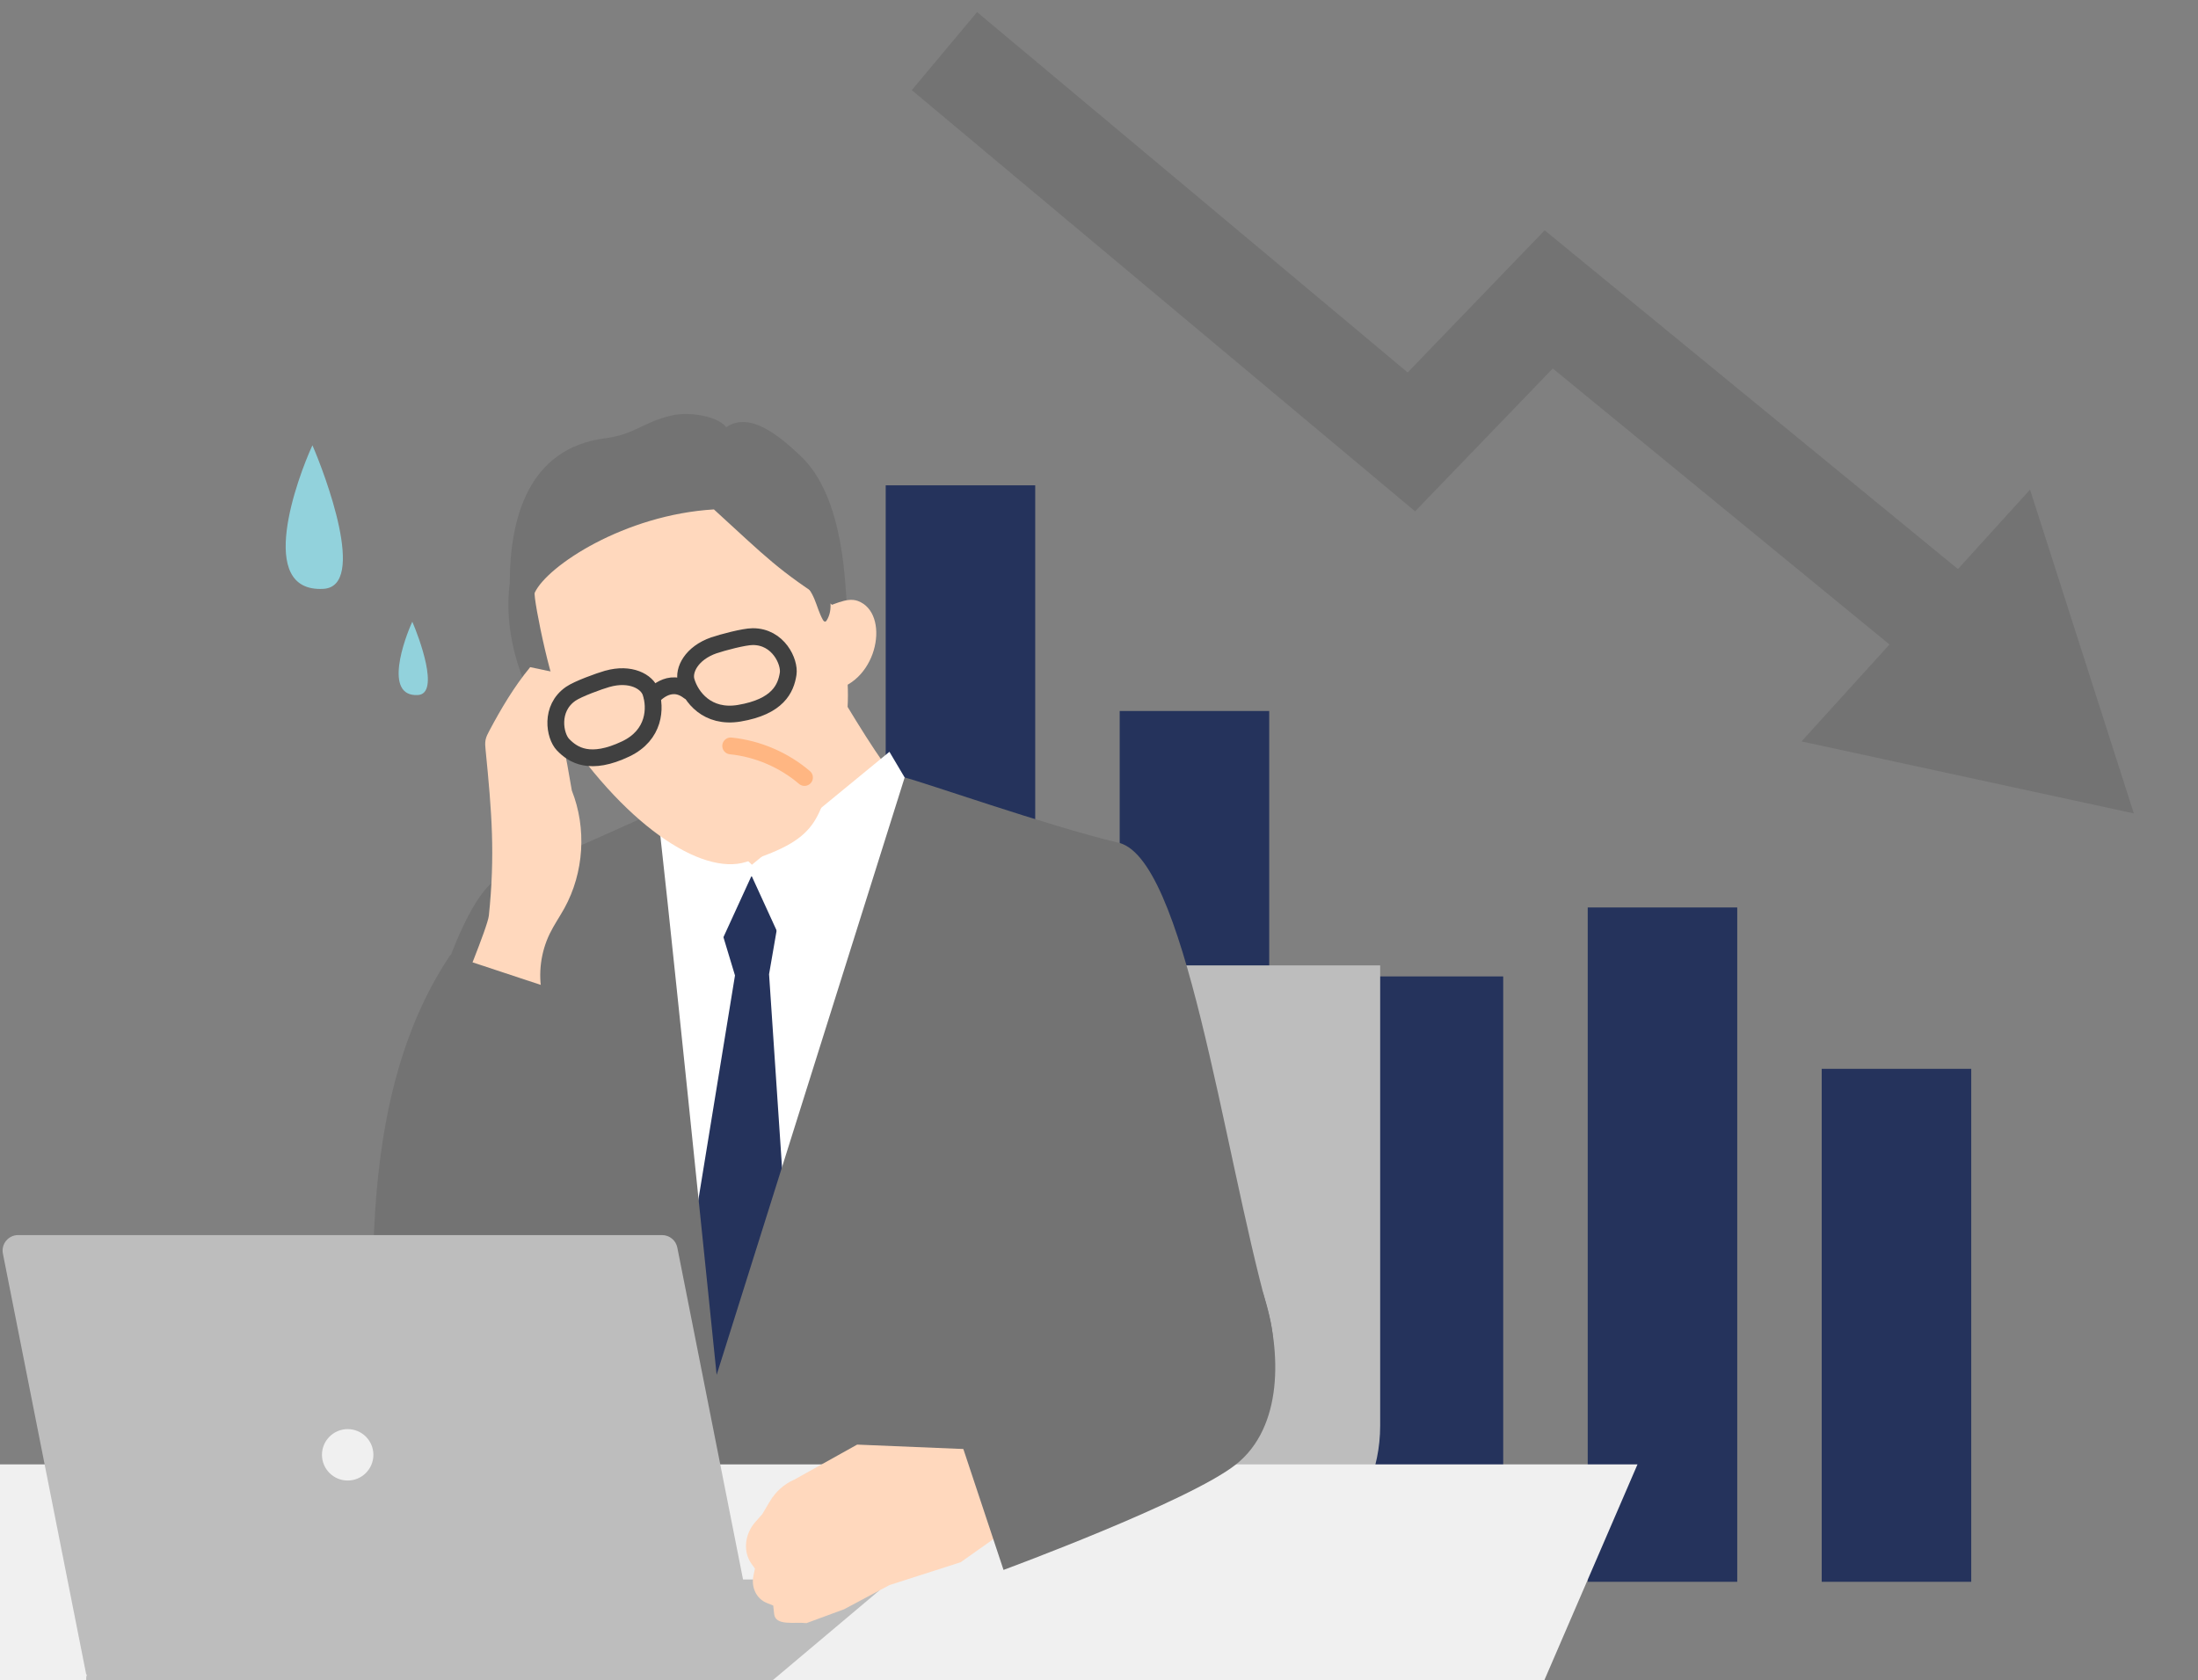 <svg xmlns="http://www.w3.org/2000/svg" xmlns:xlink="http://www.w3.org/1999/xlink" id="_&#x30EC;&#x30A4;&#x30E4;&#x30FC;_2" data-name="&#x30EC;&#x30A4;&#x30E4;&#x30FC; 2" viewBox="0 0 654.06 500"><rect x="0" y="0" width="654.06" height="500" fill="#808080" stroke="none"/><defs><style>      .cls-1 {        clip-path: url(#clippath);      }      .cls-2, .cls-3, .cls-4 {        fill: none;      }      .cls-2, .cls-5, .cls-6, .cls-7, .cls-8, .cls-9, .cls-10, .cls-11 {        stroke-width: 0px;      }      .cls-3 {        stroke: #404040;      }      .cls-3, .cls-4 {        stroke-linecap: round;        stroke-linejoin: round;        stroke-width: 5px;      }      .cls-4 {        stroke: #ffb682;      }      .cls-5 {        fill: #25335c;      }      .cls-6 {        fill: #bdbdbd;      }      .cls-7 {        fill: #737373;      }      .cls-8 {        fill: #92d2dc;      }      .cls-9 {        fill: #fff;      }      .cls-10 {        fill: #ffd8bd;      }      .cls-11 {        fill: #f0f0f0;      }    </style><clipPath id="clippath"><rect class="cls-2" width="654.06" height="500"></rect></clipPath></defs><g id="_&#x30EC;&#x30A4;&#x30E4;&#x30FC;_1-2" data-name="&#x30EC;&#x30A4;&#x30E4;&#x30FC; 1"><g class="cls-1"><g><g><polygon class="cls-7" points="576.94 203.83 462.06 109.66 421.09 152.17 271.32 26.82 290.75 3.6 418.88 110.84 459.65 68.54 596.13 180.42 576.94 203.83"></polygon><polygon class="cls-7" points="634.97 242.07 536.08 220.64 604.08 145.71 634.97 242.07"></polygon><rect class="cls-5" x="542.08" y="318.08" width="44.49" height="152.66" transform="translate(1128.66 788.82) rotate(180)"></rect><rect class="cls-5" x="472.45" y="270.06" width="44.49" height="200.68" transform="translate(989.4 740.8) rotate(180)"></rect><rect class="cls-5" x="333.19" y="211.58" width="44.49" height="259.16" transform="translate(710.87 682.33) rotate(180)"></rect><rect class="cls-5" x="263.56" y="144.43" width="44.49" height="326.31" transform="translate(571.61 615.17) rotate(180)"></rect><rect class="cls-5" x="402.82" y="290.58" width="44.49" height="180.16" transform="translate(850.13 761.32) rotate(180)"></rect></g><path class="cls-6" d="m285.14,287.3h125.56v136.99c0,26.17-21.25,47.43-47.43,47.43h-78.13v-184.41h0Z"></path><path class="cls-10" d="m245.12,198.54c-5.87.66-37.92,14.89-43.79,14.23,2.79,23.36,2.88,36.07-10.6,42.08-7.52,3.35-22.32,5.7-22.86,19.7,0,48.33,21.92,71.93,63.83,71.93,47.57,0,79.3-19,79.3-72.45-12.71-10.17-8.39-18.26-17.46-21.57-21.03-7.68-29.7-22.62-48.42-53.91Z"></path><path class="cls-9" d="m188.95,258.3l12.11,7.94c21.11-8.84,23.6-2.61,38.38-9.74l37.42-1.64s42.87,5.08,57.35,6.04c-14.21,64.47-40.26,122.1-54.47,186.57-46.15-11.37-60.5-.85-108.03-.7,2.95-56.96-1.57-118.51-6.72-175.32,14.66-6.28,23.96-13.16,23.96-13.16Z"></path><polyline class="cls-5" points="209.81 260.82 233.89 260.82 228.85 289.92 237.08 412.7 198.51 414.05 218.71 290.29"></polyline><polygon class="cls-9" points="185.37 254.85 201.33 235.28 224.71 258.3 211.85 286.37 185.37 254.85"></polygon><polygon class="cls-9" points="285.14 258.3 264.67 223.73 222.58 258.3 235.43 286.37 285.14 258.3"></polygon><path class="cls-7" d="m150.39,346.47l10.29,83.62-4.32,34.64h160.47s-6.22-35.15-4.96-44.56c7.08-52.51,11.72-82.47,11.72-82.47,0,0,12.54-68.96,8.65-87.04-20.53-4.94-57.78-18.01-63.04-19.28l-55.95,177.78s-17-166.29-17.67-167.72c-.42.1-32.07,14.68-44.71,19.38,1.4,26.33,2.98,39.8-.48,85.65Z"></path><path class="cls-7" d="m332.24,250.66c20.38,3.19,31.56,90.77,45.05,139.37,10.18,36.72-29.69,47.89-39.62,34l-21.77-13.96s4.55,4.54-8.56-28.63c-6.6-16.71-14.55-74.52-10.93-92.12,3.62-17.6,20.44-41.08,35.83-38.67Z"></path><path class="cls-7" d="m108.19,383.68l46.46,39.9s10.59-32.69,10.34-36.66c-2.11-33.06-7.08-79.85-14.12-126.1-12.03-.54-26.65,48.84-30.38,76.63-1.99,14.79-12.29,46.24-12.29,46.24Z"></path><polygon class="cls-11" points="-108.72 555 -57.27 435.8 487.27 435.8 435.83 555 -108.72 555"></polygon><path class="cls-6" d="m28.88,503.25l21.19-33.19h209.7c1.77,0,2.87,1.78,1.97,3.19l-36.6,30.82-196.26-.81Z"></path><path class="cls-10" d="m321.17,432.66l-66.11-2.75-18.69,10.42c-2.98,1.28-5.55,3.56-7.26,6.44l-2.3,3.86-2.05,2.32c-3.19,3.62-3.69,8.8-1.19,12.35l1.07,1.52-.43,2.05c-.75,3.57.9,6.94,4,8.18l1.88.75.27,2.5c.4,3.68,6.09,2.32,9.64,2.73l11.2-4.13,13.48-7.18,21.18-6.8,14.07-9.94,11.07,1.87,10.17-24.19Z"></path><path class="cls-5" d="m136.39,391.23c10.03,6.34,24.09,11.7,19.05,29.79-4.44,15.94-16.38,26.45-16.38,26.45l-41.76,13.51s-10.81-19-7.9-34.96,21.51-46.52,21.51-46.52l25.48,11.72Z"></path><path class="cls-7" d="m285,426.21l33.94-33.95s53.8-17.31,56.99-7.27c5.59,17.58,5.76,39.79-8.13,50.81-13.89,11.02-69.18,31.4-69.18,31.4l-13.62-40.99Z"></path><path class="cls-7" d="m151.7,173.48c0-18.95,5.35-40.12,28.44-43.06,8.69-1.11,11.1-4.75,19.63-6.76,5.7-1.34,14.14.4,16.31,3.49,7.1-4.85,15.84,2.61,22.1,8.48,13.61,12.75,13.19,40.38,13.92,44.84,1.78,10.84-.85,19.34-.85,35.03-12.05,3.59-24.89-.74-36.63-5.24-16.42-6.3-32.81-13.09-47.3-23.06-5.59-3.85-10.84-3.52-15.62-13.71Z"></path><rect class="cls-6" x="25.66" y="496.95" width="201.05" height="7.11" rx="2.4" ry="2.4"></rect><path class="cls-10" d="m188.58,141.49c-39.15,10.02-34.85,54.64-23.41,72.5,20.13,31.42,43.59,46.74,56.86,42.51,23.34-7.43,21.06-13.05,27.88-33.27,10.25-30.37-12.62-94.2-61.33-81.74Z"></path><path class="cls-10" d="m243.89,181.13c3.8-.76,7.9-3.58,11.4-2.28,9.63,3.57,6.15,23.83-7.38,26.53-2.1-7.33-4.21-14.66-4.02-24.26Z"></path><path class="cls-7" d="m212.43,151.6c-26.54,1.59-49.56,16.75-53.31,24.79-.58,1.25,5.71,32.52,8.75,33-.11-.68-9.02-.46-9.02-.46,0,0-13.41-22.65-4.53-45.86,2.95-7.72,8.44-16.59,15.35-21.12,7.03-4.61,15.96-9.83,24.33-10.53,8.37-.69,27.11,2.19,32.7,8.46.75.84,27.69,23.57,20.89,40.08-16.15-10.29-19.33-13.92-35.16-28.37Z"></path><path class="cls-10" d="m145.47,272.51c1.88-18.22.89-30.57-.97-49.33-.1-1.01-.21-2.04,0-3.04.19-.91.62-1.75,1.06-2.57,3.56-6.7,7.43-13.23,12.21-19.03,6.5,1.38,13,2.76,19.5,4.14,1.44.3,2.93.64,4.06,1.57.91.75,1.51,1.83,2.47,2.51.83.58,1.92.88,2.44,1.75.47.77.32,1.75.22,2.64-.45,4.08.4,8.3,2.4,11.88.37.67.79,1.34.85,2.1.15,2.08-2.61,3.32-4.57,2.61-1.96-.71-3.23-2.55-4.51-4.2-1.8-2.32-3.86-4.44-6.12-6.32-2.25,1.35-4.77,2.26-7.37,2.64,1.36,5.12,2.1,10.4,3.02,15.4,4.45,11.23,3.62,24.44-2.21,35.02-1.4,2.54-3.07,4.93-4.34,7.54-2.7,5.53-3.52,11.95-2.3,17.98-8.24.17-16.47.35-24.71.52,0,0,8.54-20.54,8.87-23.83Z"></path><path class="cls-7" d="m134,284.2c12.43,4.11,24.85,8.22,37.28,12.33-.85,21.87-1.7,43.74-2.56,65.61-.45,11.65-1,23.68-6.04,34.15s-15.86,19.04-27.28,17.59c-9.63-1.23-17.38-9.29-20.93-18.43-3.55-9.15-3.61-19.26-3.17-29.08,1.33-29.32,6.8-58.44,22.7-82.17Z"></path><path class="cls-6" d="m25.66,498.34L.86,373.06c-.56-2.85,1.62-5.5,4.52-5.5h191.65c2.2,0,4.09,1.56,4.52,3.71l25.16,127.08H25.66Z"></path><circle class="cls-11" cx="103.46" cy="432.95" r="7.65"></circle><path class="cls-7" d="m238.23,173.13c1.99,1.03,3.24,3.07,4.11,5.14s1.43,4.27,2.54,6.21c.16.28.44.6.75.5.15-.05.25-.19.34-.32,1.02-1.58,1.31-3.55,1.13-5.43-.18-1.87-.8-3.68-1.46-5.44-.46-1.22-1.14-2.6-2.42-2.85-.79-.15-1.58.19-2.33.48-1.47.57-3,.96-2.64,1.7Z"></path><path class="cls-3" d="m212.48,192.03c-6.75,2.34-9.2,7.42-8.28,10.64,1.35,4.72,6.25,11.17,15.76,9.59,11.53-1.93,13.9-7.38,14.57-11.74.54-3.5-2.89-11.11-10.56-11.06-2.57.01-9.06,1.74-11.49,2.58Z"></path><path class="cls-3" d="m180.74,202.02c6.87-1.95,11.79.81,12.88,3.98,1.59,4.64,1.27,12.74-7.43,16.88-10.56,5.02-15.62,1.91-18.67-1.29-2.45-2.56-3.99-10.76,2.32-15.12,2.11-1.46,8.43-3.76,10.9-4.46Z"></path><path class="cls-3" d="m194.15,207.37s4.98-6.17,10.84-1.62"></path><path class="cls-4" d="m217.43,221.98c8.04.82,15.81,4.15,21.96,9.4"></path><path class="cls-8" d="m92.97,132.52c-4.4,9.52-17.1,43.87,3.27,42.72,13.08-.74.45-34.17-3.27-42.72Z"></path><path class="cls-8" d="m122.69,185.02c-2.25,4.86-8.73,22.41,1.67,21.82,6.68-.38.23-17.45-1.67-21.82Z"></path></g></g></g></svg>